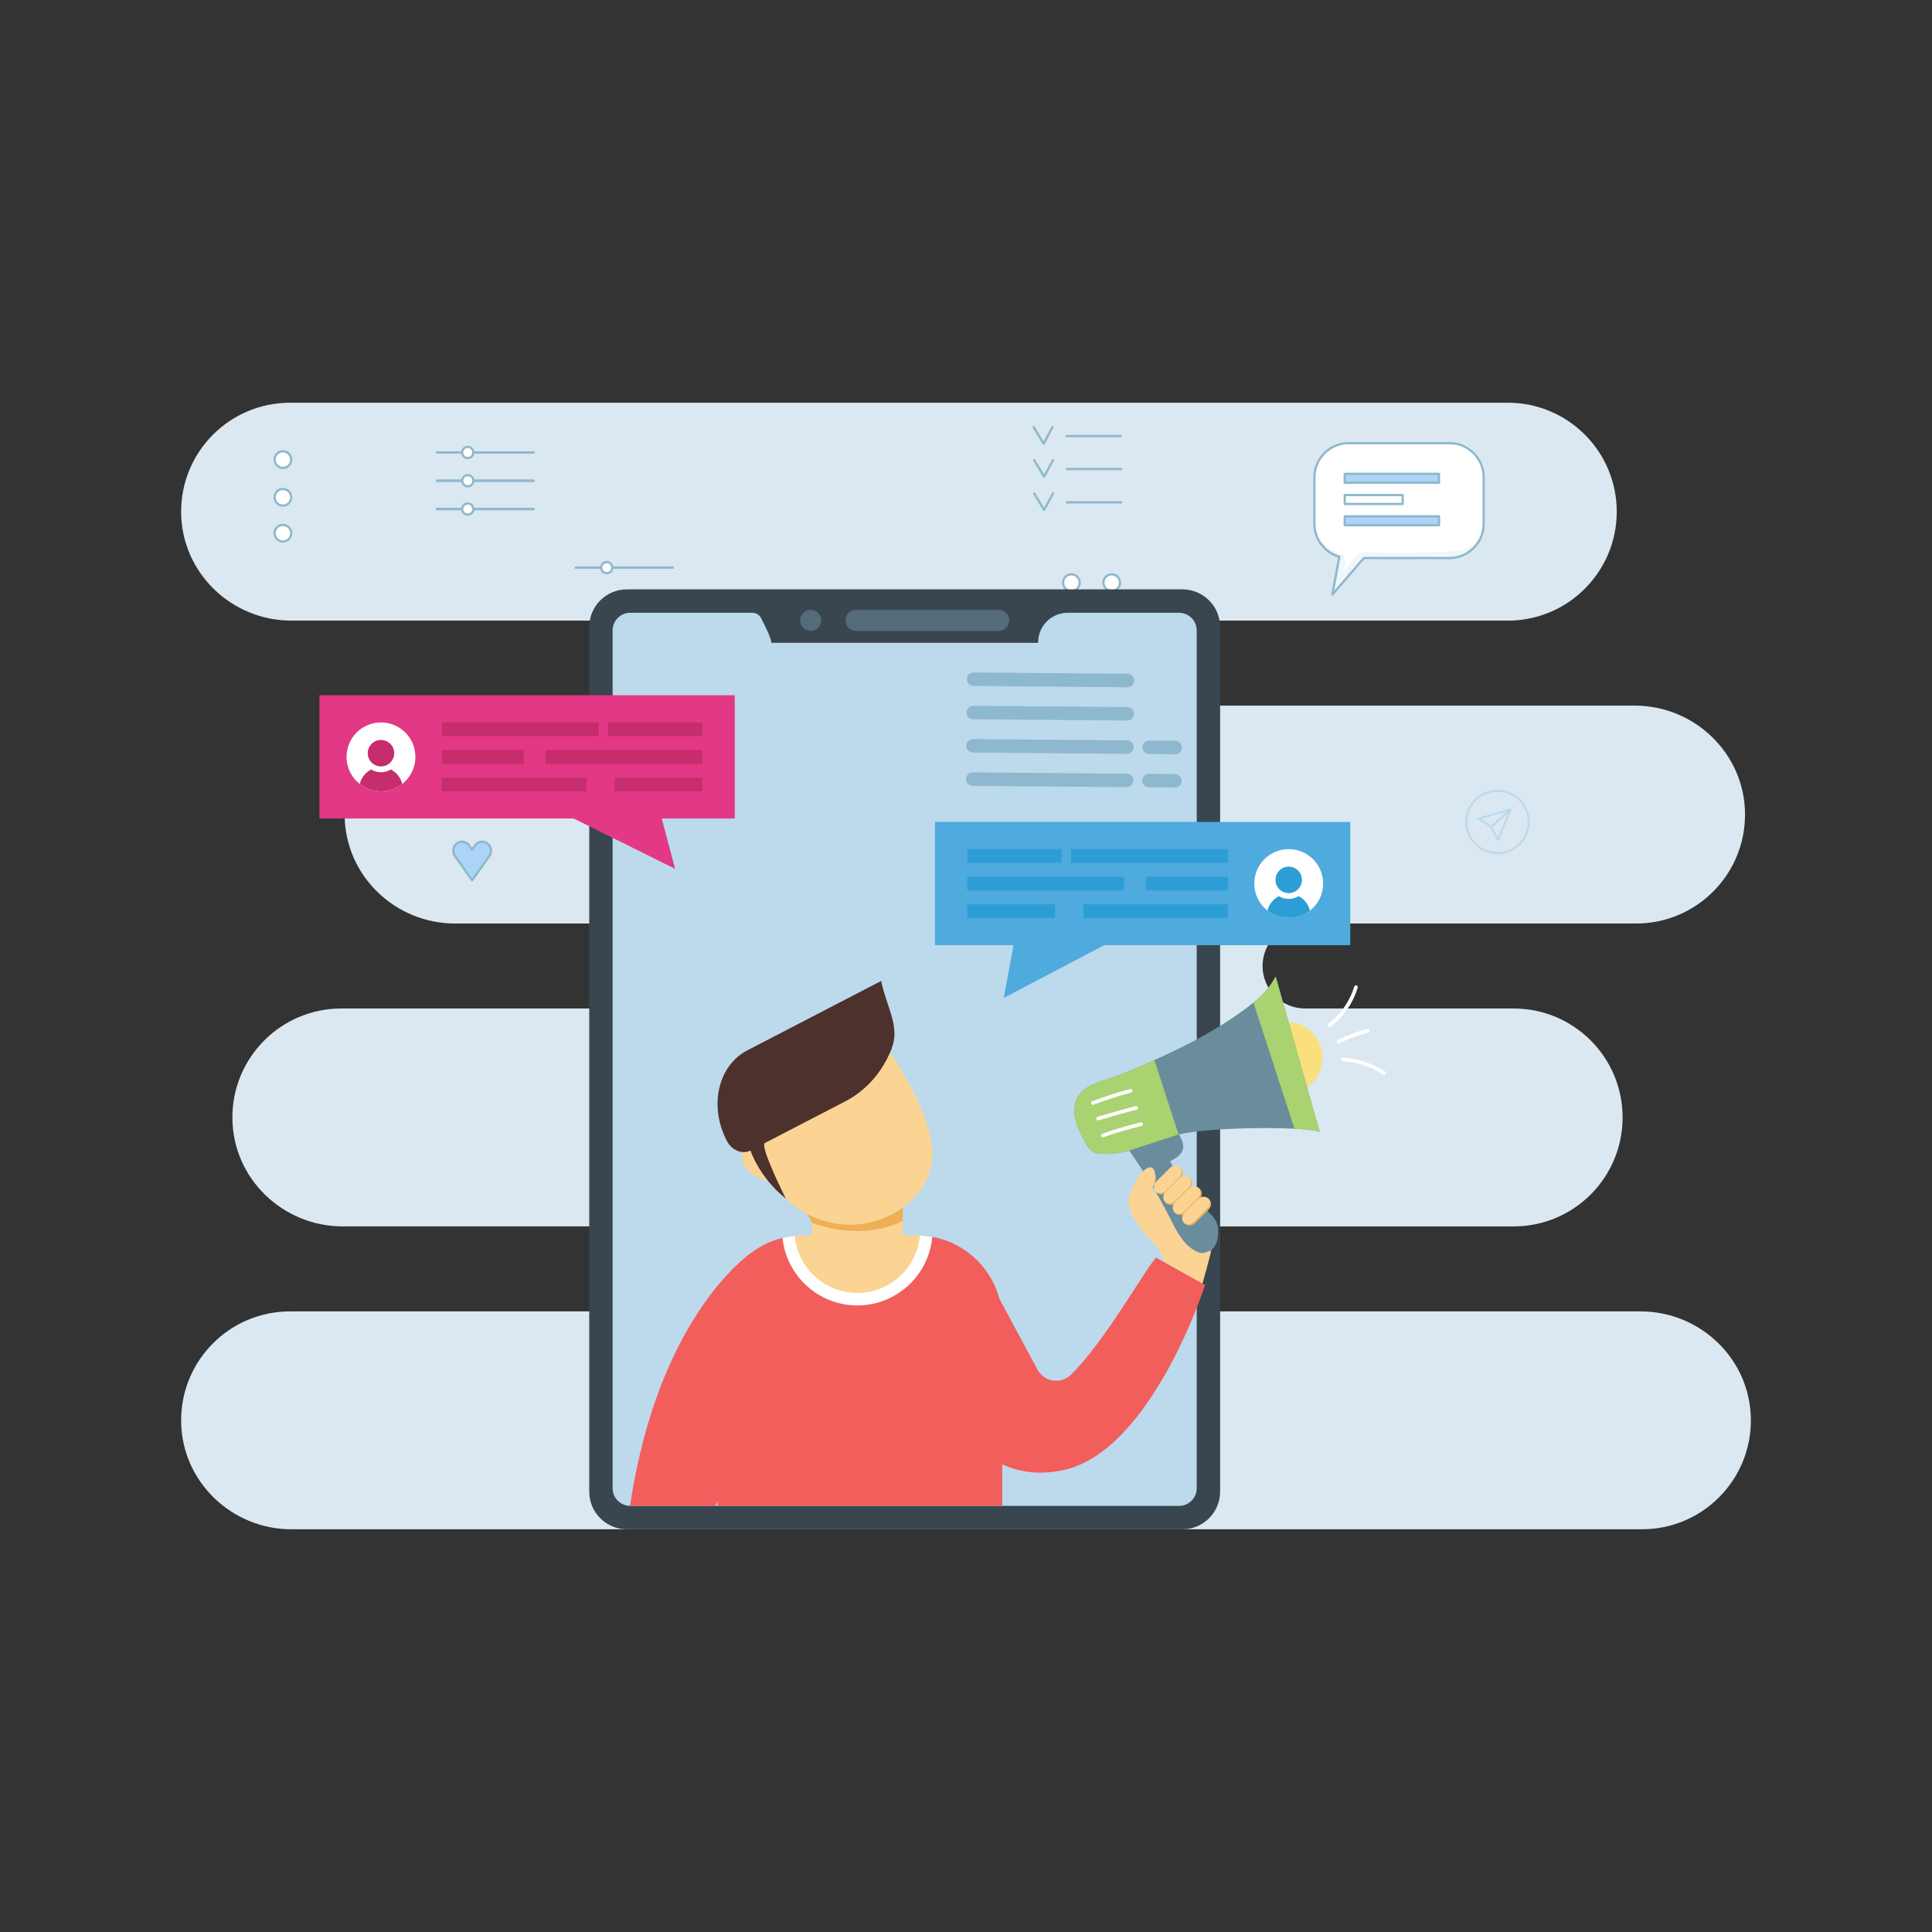 <svg width="188" height="188" viewBox="0 0 188 188" fill="none" xmlns="http://www.w3.org/2000/svg">
<rect x="0" y="0" width="188" height="188" fill="#333333" stroke="none"/>
<g id="chat-marketing 1">
<g id="XMLID_4113_">
<path id="XMLID_4041_" d="M170.375 138.089C170.409 141.065 169.216 143.762 167.271 145.708C165.352 147.627 162.702 148.813 159.774 148.813H28.362C22.532 148.813 17.691 144.162 17.625 138.334C17.593 135.358 18.784 132.66 20.73 130.714C22.649 128.795 25.3 127.609 28.227 127.609H63.487C65.771 127.609 67.622 125.758 67.622 123.474C67.622 122.332 67.159 121.299 66.412 120.55C65.663 119.802 64.629 119.339 63.488 119.339H33.349C27.519 119.339 22.679 114.689 22.614 108.86C22.58 105.884 23.772 103.187 25.718 101.241C27.637 99.322 30.287 98.135 33.214 98.135H66.319C68.603 98.135 70.454 96.284 70.454 94C70.454 92.859 69.992 91.825 69.244 91.076C68.495 90.328 67.461 89.865 66.319 89.865H44.275C38.446 89.865 33.605 85.215 33.538 79.386C33.506 76.41 34.698 73.713 36.644 71.767C38.563 69.848 41.213 68.661 44.141 68.661H62.918C65.201 68.661 67.053 66.81 67.053 64.526C67.053 63.385 66.59 62.351 65.842 61.602C65.093 60.855 64.06 60.392 62.918 60.392H28.361C22.531 60.392 17.691 55.741 17.626 49.912C17.592 46.937 18.784 44.239 20.73 42.293C22.649 40.374 25.299 39.188 28.226 39.188H146.722C152.576 39.188 157.324 43.934 157.324 49.79C157.324 52.717 156.136 55.367 154.218 57.286C152.299 59.206 149.649 60.392 146.722 60.392H100.736C98.453 60.392 96.601 62.243 96.601 64.527C96.601 65.668 97.064 66.702 97.811 67.451C98.56 68.199 99.594 68.662 100.736 68.662H159.068C164.899 68.662 169.74 73.312 169.805 79.142C169.839 82.118 168.646 84.815 166.701 86.761C164.782 88.68 162.132 89.866 159.205 89.866H126.993C124.709 89.866 122.858 91.718 122.858 94.001C122.858 95.143 123.321 96.176 124.068 96.925C124.817 97.673 125.851 98.136 126.993 98.136H147.291C153.145 98.136 157.893 102.882 157.893 108.738C157.893 111.665 156.706 114.316 154.788 116.235C152.869 118.154 150.218 119.34 147.291 119.34H101.306C99.022 119.34 97.171 121.191 97.171 123.475C97.171 124.617 97.634 125.65 98.381 126.399C99.13 127.147 100.164 127.61 101.306 127.61H159.638C165.469 127.609 170.31 132.259 170.375 138.089Z" fill="#DBE8F1"/>
<g id="XMLID_3975_">
<g id="XMLID_4024_">
<g id="XMLID_4036_">
<path id="XMLID_4040_" d="M45.943 85.662L44.267 83.297C43.99 82.905 44.075 82.358 44.458 82.074C44.84 81.79 45.375 81.878 45.652 82.269L45.943 82.679L46.233 82.269C46.511 81.878 47.045 81.791 47.428 82.074C47.81 82.358 47.895 82.905 47.618 83.297L45.943 85.662Z" fill="#ACD4F7"/>
<path id="XMLID_4037_" d="M45.943 85.772C45.907 85.772 45.873 85.754 45.853 85.725L44.177 83.36C43.866 82.921 43.962 82.304 44.392 81.986C44.6 81.831 44.854 81.768 45.108 81.809C45.365 81.85 45.59 81.99 45.742 82.205L45.943 82.488L46.143 82.205C46.295 81.99 46.52 81.85 46.777 81.809C47.031 81.768 47.285 81.831 47.493 81.986C47.923 82.304 48.019 82.921 47.708 83.36L46.032 85.725C46.012 85.754 45.978 85.772 45.943 85.772ZM44.958 82.017C44.803 82.017 44.652 82.067 44.524 82.162C44.19 82.41 44.115 82.891 44.357 83.233L45.943 85.471L47.528 83.233C47.77 82.891 47.696 82.41 47.362 82.162C47.202 82.044 47.006 81.996 46.811 82.027C46.614 82.058 46.441 82.167 46.323 82.333L46.032 82.743C45.991 82.801 45.894 82.801 45.852 82.743L45.562 82.333C45.444 82.167 45.271 82.058 45.074 82.027C45.035 82.021 44.997 82.017 44.958 82.017Z" fill="#8EB8CD"/>
</g>
<g id="XMLID_4031_">
<path id="XMLID_4035_" d="M45.943 78.961L44.677 77.174C44.467 76.879 44.532 76.465 44.821 76.25C45.109 76.036 45.514 76.102 45.723 76.397L45.943 76.707L46.162 76.397C46.372 76.102 46.776 76.036 47.065 76.25C47.353 76.465 47.418 76.879 47.208 77.174L45.943 78.961Z" fill="white"/>
<path id="XMLID_4032_" d="M45.943 79.072C45.907 79.072 45.873 79.054 45.853 79.025L44.587 77.238C44.343 76.894 44.419 76.411 44.755 76.162C44.918 76.041 45.118 75.992 45.316 76.023C45.517 76.055 45.694 76.166 45.813 76.334L45.943 76.517L46.072 76.334C46.191 76.166 46.367 76.055 46.569 76.023C46.768 75.992 46.967 76.041 47.13 76.162C47.467 76.411 47.542 76.894 47.298 77.238L46.032 79.025C46.012 79.054 45.978 79.072 45.943 79.072ZM45.199 76.235C45.087 76.235 44.978 76.27 44.886 76.339C44.645 76.518 44.592 76.864 44.767 77.111L45.943 78.771L47.118 77.111C47.293 76.864 47.24 76.518 46.999 76.339C46.884 76.254 46.743 76.219 46.603 76.241C46.461 76.264 46.337 76.342 46.252 76.462L46.032 76.771C45.991 76.83 45.894 76.83 45.852 76.771L45.633 76.462C45.548 76.342 45.424 76.264 45.282 76.241C45.254 76.237 45.227 76.235 45.199 76.235Z" fill="#8EB8CD"/>
</g>
<g id="XMLID_4026_">
<path id="XMLID_4030_" d="M45.943 78.961L44.677 77.174C44.467 76.879 44.532 76.465 44.821 76.25C45.109 76.036 45.514 76.102 45.723 76.397L45.943 76.707L46.162 76.397C46.372 76.102 46.776 76.036 47.065 76.25C47.353 76.465 47.418 76.879 47.208 77.174L45.943 78.961Z" fill="white"/>
<path id="XMLID_4027_" d="M45.943 79.072C45.907 79.072 45.873 79.054 45.853 79.025L44.587 77.238C44.343 76.894 44.419 76.411 44.755 76.162C44.918 76.041 45.118 75.992 45.316 76.023C45.517 76.055 45.694 76.166 45.813 76.334L45.943 76.517L46.072 76.334C46.191 76.166 46.367 76.055 46.569 76.023C46.768 75.992 46.967 76.041 47.13 76.162C47.467 76.411 47.542 76.894 47.298 77.238L46.032 79.025C46.012 79.054 45.978 79.072 45.943 79.072ZM45.199 76.235C45.087 76.235 44.978 76.27 44.886 76.339C44.645 76.518 44.592 76.864 44.767 77.111L45.943 78.771L47.118 77.111C47.293 76.864 47.24 76.518 46.999 76.339C46.884 76.254 46.743 76.219 46.603 76.241C46.461 76.264 46.337 76.342 46.252 76.462L46.032 76.771C45.991 76.83 45.894 76.83 45.852 76.771L45.633 76.462C45.548 76.342 45.424 76.264 45.282 76.241C45.254 76.237 45.227 76.235 45.199 76.235Z" fill="#8EB8CD"/>
</g>
</g>
<g id="XMLID_4008_">
<g id="XMLID_4019_">
<path id="XMLID_4023_" d="M27.53 49.199C27.977 49.199 28.339 48.837 28.339 48.39C28.339 47.943 27.977 47.581 27.53 47.581C27.083 47.581 26.721 47.943 26.721 48.39C26.721 48.837 27.083 49.199 27.53 49.199Z" fill="white"/>
<path id="XMLID_4020_" d="M27.53 49.309C27.023 49.309 26.611 48.897 26.611 48.39C26.611 47.883 27.023 47.471 27.53 47.471C28.037 47.471 28.449 47.883 28.449 48.39C28.449 48.897 28.037 49.309 27.53 49.309ZM27.53 47.692C27.145 47.692 26.832 48.005 26.832 48.39C26.832 48.775 27.145 49.089 27.53 49.089C27.915 49.089 28.228 48.775 28.228 48.39C28.228 48.005 27.915 47.692 27.53 47.692Z" fill="#8EB8CD"/>
</g>
<g id="XMLID_4014_">
<path id="XMLID_4018_" d="M27.53 52.694C27.977 52.694 28.339 52.332 28.339 51.886C28.339 51.439 27.977 51.077 27.53 51.077C27.083 51.077 26.721 51.439 26.721 51.886C26.721 52.332 27.083 52.694 27.53 52.694Z" fill="white"/>
<path id="XMLID_4015_" d="M27.53 52.805C27.023 52.805 26.611 52.392 26.611 51.886C26.611 51.379 27.023 50.967 27.53 50.967C28.037 50.967 28.449 51.379 28.449 51.886C28.449 52.392 28.037 52.805 27.53 52.805ZM27.53 51.187C27.145 51.187 26.832 51.501 26.832 51.886C26.832 52.271 27.145 52.584 27.53 52.584C27.915 52.584 28.228 52.271 28.228 51.886C28.228 51.501 27.915 51.187 27.53 51.187Z" fill="#8EB8CD"/>
</g>
<g id="XMLID_4009_">
<path id="XMLID_4013_" d="M27.53 45.535C27.977 45.535 28.339 45.173 28.339 44.727C28.339 44.28 27.977 43.918 27.53 43.918C27.083 43.918 26.721 44.28 26.721 44.727C26.721 45.173 27.083 45.535 27.53 45.535Z" fill="white"/>
<path id="XMLID_4010_" d="M27.53 45.646C27.023 45.646 26.611 45.234 26.611 44.727C26.611 44.22 27.023 43.808 27.53 43.808C28.037 43.808 28.449 44.22 28.449 44.727C28.449 45.234 28.037 45.646 27.53 45.646ZM27.53 44.028C27.145 44.028 26.832 44.342 26.832 44.727C26.832 45.112 27.145 45.425 27.53 45.425C27.915 45.425 28.228 45.112 28.228 44.727C28.228 44.342 27.915 44.028 27.53 44.028Z" fill="#8EB8CD"/>
</g>
</g>
<g id="XMLID_3997_">
<g id="XMLID_4005_">
<path id="XMLID_4006_" d="M51.928 44.139H42.515C42.454 44.139 42.405 44.089 42.405 44.028C42.405 43.968 42.454 43.918 42.515 43.918H51.928C51.988 43.918 52.038 43.968 52.038 44.028C52.038 44.089 51.988 44.139 51.928 44.139Z" fill="#8EB8CD"/>
</g>
<g id="XMLID_4003_">
<path id="XMLID_4004_" d="M51.928 44.139H42.515C42.454 44.139 42.405 44.089 42.405 44.028C42.405 43.968 42.454 43.918 42.515 43.918H51.928C51.988 43.918 52.038 43.968 52.038 44.028C52.038 44.089 51.988 44.139 51.928 44.139Z" fill="#8EB8CD"/>
</g>
<g id="XMLID_3998_">
<path id="XMLID_4002_" d="M44.974 44.028C44.974 43.729 45.217 43.486 45.517 43.486C45.816 43.486 46.059 43.729 46.059 44.028C46.059 44.328 45.816 44.571 45.517 44.571C45.217 44.57 44.974 44.328 44.974 44.028Z" fill="white"/>
<path id="XMLID_3999_" d="M45.517 44.681C45.157 44.681 44.864 44.388 44.864 44.028C44.864 43.669 45.157 43.376 45.517 43.376C45.877 43.376 46.169 43.669 46.169 44.028C46.169 44.388 45.877 44.681 45.517 44.681ZM45.517 43.596C45.278 43.596 45.085 43.79 45.085 44.028C45.085 44.266 45.279 44.46 45.517 44.46C45.755 44.46 45.949 44.266 45.949 44.028C45.949 43.79 45.755 43.596 45.517 43.596Z" fill="#8EB8CD"/>
</g>
</g>
<g id="XMLID_3987_">
<g id="XMLID_3995_">
<path id="XMLID_3996_" d="M51.928 46.892H42.515C42.454 46.892 42.405 46.842 42.405 46.781C42.405 46.721 42.454 46.671 42.515 46.671H51.928C51.988 46.671 52.038 46.721 52.038 46.781C52.038 46.842 51.988 46.892 51.928 46.892Z" fill="#8EB8CD"/>
</g>
<g id="XMLID_3993_">
<path id="XMLID_3994_" d="M51.928 46.892H42.515C42.454 46.892 42.405 46.842 42.405 46.781C42.405 46.721 42.454 46.671 42.515 46.671H51.928C51.988 46.671 52.038 46.721 52.038 46.781C52.038 46.842 51.988 46.892 51.928 46.892Z" fill="#8EB8CD"/>
</g>
<g id="XMLID_3988_">
<path id="XMLID_3992_" d="M44.974 46.781C44.974 46.481 45.217 46.239 45.517 46.239C45.816 46.239 46.059 46.481 46.059 46.781C46.059 47.081 45.816 47.323 45.517 47.323C45.217 47.323 44.974 47.081 44.974 46.781Z" fill="white"/>
<path id="XMLID_3989_" d="M45.517 47.434C45.157 47.434 44.864 47.141 44.864 46.781C44.864 46.421 45.157 46.128 45.517 46.128C45.877 46.128 46.169 46.421 46.169 46.781C46.169 47.141 45.877 47.434 45.517 47.434ZM45.517 46.349C45.278 46.349 45.085 46.543 45.085 46.781C45.085 47.019 45.279 47.213 45.517 47.213C45.755 47.213 45.949 47.019 45.949 46.781C45.949 46.543 45.755 46.349 45.517 46.349Z" fill="#8EB8CD"/>
</g>
</g>
<g id="XMLID_3976_">
<g id="XMLID_3985_">
<path id="XMLID_3986_" d="M51.928 49.645H42.515C42.454 49.645 42.405 49.595 42.405 49.534C42.405 49.473 42.454 49.424 42.515 49.424H51.928C51.988 49.424 52.038 49.473 52.038 49.534C52.038 49.595 51.988 49.645 51.928 49.645Z" fill="#8EB8CD"/>
</g>
<g id="XMLID_3983_">
<path id="XMLID_3984_" d="M51.928 49.645H42.515C42.454 49.645 42.405 49.595 42.405 49.534C42.405 49.473 42.454 49.424 42.515 49.424H51.928C51.988 49.424 52.038 49.473 52.038 49.534C52.038 49.595 51.988 49.645 51.928 49.645Z" fill="#8EB8CD"/>
</g>
<g id="XMLID_3977_">
<path id="XMLID_3981_" d="M44.974 49.534C44.974 49.235 45.217 48.992 45.517 48.992C45.816 48.992 46.059 49.234 46.059 49.534C46.059 49.834 45.816 50.077 45.517 50.077C45.217 50.077 44.974 49.834 44.974 49.534Z" fill="white"/>
<path id="XMLID_3978_" d="M45.517 50.187C45.157 50.187 44.864 49.894 44.864 49.534C44.864 49.174 45.157 48.882 45.517 48.882C45.877 48.882 46.169 49.174 46.169 49.534C46.169 49.894 45.877 50.187 45.517 50.187ZM45.517 49.102C45.278 49.102 45.085 49.296 45.085 49.534C45.085 49.773 45.279 49.966 45.517 49.966C45.755 49.966 45.949 49.772 45.949 49.534C45.949 49.296 45.755 49.102 45.517 49.102Z" fill="#8EB8CD"/>
</g>
</g>
</g>
<g id="XMLID_3967_">
<path id="XMLID_3972_" d="M145.721 76.844C143.992 76.844 142.585 78.251 142.585 79.98C142.585 81.709 143.992 83.116 145.721 83.116C147.45 83.116 148.857 81.709 148.857 79.98C148.857 78.251 147.451 76.844 145.721 76.844ZM145.721 82.917C144.102 82.917 142.785 81.599 142.785 79.98C142.785 78.361 144.102 77.044 145.721 77.044C147.34 77.044 148.657 78.361 148.657 79.98C148.657 81.599 147.34 82.917 145.721 82.917Z" fill="#BDD9EC"/>
<path id="XMLID_3968_" d="M146.958 78.668L143.857 79.568C143.819 79.579 143.791 79.611 143.785 79.65C143.78 79.689 143.797 79.727 143.83 79.748L145.048 80.531L145.67 81.791C145.687 81.825 145.722 81.846 145.76 81.846C145.761 81.846 145.762 81.846 145.763 81.846C145.802 81.845 145.837 81.821 145.852 81.784L147.078 78.802C147.093 78.767 147.086 78.726 147.06 78.697C147.035 78.669 146.995 78.658 146.958 78.668ZM146.6 78.981L145.115 80.336L144.124 79.699L146.6 78.981ZM145.752 81.504L145.249 80.485L146.724 79.138L145.752 81.504Z" fill="#BDD9EC"/>
</g>
<g id="XMLID_3936_">
<g id="XMLID_3944_">
<path id="XMLID_3966_" d="M104.256 57.505C104.703 57.505 105.065 57.143 105.065 56.697C105.065 56.25 104.703 55.888 104.256 55.888C103.809 55.888 103.447 56.25 103.447 56.697C103.447 57.143 103.809 57.505 104.256 57.505Z" fill="white"/>
<path id="XMLID_3945_" d="M104.256 57.616C103.749 57.616 103.337 57.204 103.337 56.697C103.337 56.19 103.749 55.778 104.256 55.778C104.763 55.778 105.175 56.19 105.175 56.697C105.175 57.203 104.763 57.616 104.256 57.616ZM104.256 55.998C103.871 55.998 103.558 56.312 103.558 56.697C103.558 57.082 103.871 57.395 104.256 57.395C104.641 57.395 104.955 57.082 104.955 56.697C104.955 56.312 104.641 55.998 104.256 55.998Z" fill="#8EB8CD"/>
</g>
<g id="XMLID_3938_">
<path id="XMLID_3943_" d="M108.178 57.505C108.625 57.505 108.987 57.143 108.987 56.697C108.987 56.25 108.625 55.888 108.178 55.888C107.731 55.888 107.369 56.25 107.369 56.697C107.369 57.143 107.731 57.505 108.178 57.505Z" fill="white"/>
<path id="XMLID_3939_" d="M108.178 57.616C107.671 57.616 107.259 57.204 107.259 56.697C107.259 56.19 107.671 55.778 108.178 55.778C108.684 55.778 109.097 56.19 109.097 56.697C109.097 57.203 108.685 57.616 108.178 57.616ZM108.178 55.998C107.793 55.998 107.479 56.312 107.479 56.697C107.479 57.082 107.793 57.395 108.178 57.395C108.563 57.395 108.876 57.082 108.876 56.697C108.876 56.312 108.563 55.998 108.178 55.998Z" fill="#8EB8CD"/>
</g>
</g>
<g id="XMLID_3923_">
<g id="XMLID_3934_">
<path id="XMLID_3935_" d="M101.552 43.279C101.514 43.279 101.478 43.259 101.458 43.226L100.485 41.62C100.453 41.568 100.47 41.5 100.522 41.468C100.574 41.437 100.642 41.453 100.673 41.505L101.547 42.947L102.32 41.51C102.349 41.457 102.416 41.437 102.47 41.465C102.523 41.495 102.543 41.561 102.515 41.615L101.65 43.221C101.631 43.256 101.595 43.278 101.556 43.279C101.554 43.279 101.553 43.279 101.552 43.279Z" fill="#8EB8CD"/>
</g>
<g id="XMLID_3932_">
<path id="XMLID_3933_" d="M109.057 42.544H103.768C103.708 42.544 103.658 42.494 103.658 42.434C103.658 42.373 103.708 42.323 103.768 42.323H109.057C109.118 42.323 109.167 42.373 109.167 42.434C109.167 42.494 109.118 42.544 109.057 42.544Z" fill="#8EB8CD"/>
</g>
<g id="XMLID_3930_">
<path id="XMLID_3931_" d="M101.604 46.489C101.566 46.489 101.53 46.469 101.51 46.436L100.537 44.83C100.505 44.778 100.521 44.71 100.574 44.678C100.626 44.647 100.694 44.663 100.725 44.715L101.599 46.157L102.372 44.72C102.401 44.667 102.468 44.647 102.522 44.675C102.575 44.704 102.595 44.771 102.566 44.825L101.702 46.431C101.683 46.466 101.647 46.488 101.608 46.489C101.606 46.489 101.605 46.489 101.604 46.489Z" fill="#8EB8CD"/>
</g>
<g id="XMLID_3928_">
<path id="XMLID_3929_" d="M109.109 45.753H103.82C103.76 45.753 103.71 45.704 103.71 45.643C103.71 45.582 103.76 45.533 103.82 45.533H109.109C109.17 45.533 109.219 45.582 109.219 45.643C109.219 45.704 109.17 45.753 109.109 45.753Z" fill="#8EB8CD"/>
</g>
<g id="XMLID_3926_">
<path id="XMLID_3927_" d="M101.604 49.728C101.566 49.728 101.53 49.708 101.51 49.675L100.537 48.069C100.505 48.017 100.521 47.949 100.574 47.918C100.626 47.886 100.694 47.903 100.725 47.955L101.599 49.396L102.372 47.96C102.401 47.906 102.468 47.886 102.522 47.915C102.575 47.944 102.595 48.011 102.566 48.064L101.702 49.67C101.683 49.705 101.647 49.727 101.608 49.728C101.606 49.728 101.605 49.728 101.604 49.728Z" fill="#8EB8CD"/>
</g>
<g id="XMLID_3924_">
<path id="XMLID_3925_" d="M109.109 48.993H103.82C103.76 48.993 103.71 48.944 103.71 48.883C103.71 48.822 103.76 48.773 103.82 48.773H109.109C109.17 48.773 109.219 48.822 109.219 48.883C109.219 48.944 109.17 48.993 109.109 48.993Z" fill="#8EB8CD"/>
</g>
</g>
<g id="XMLID_3913_">
<g id="XMLID_3921_">
<path id="XMLID_3922_" d="M65.451 55.347H56.039C55.978 55.347 55.929 55.298 55.929 55.237C55.929 55.176 55.978 55.127 56.039 55.127H65.451C65.512 55.127 65.561 55.176 65.561 55.237C65.561 55.298 65.512 55.347 65.451 55.347Z" fill="#8EB8CD"/>
</g>
<g id="XMLID_3919_">
<path id="XMLID_3920_" d="M65.451 55.347H56.039C55.978 55.347 55.929 55.298 55.929 55.237C55.929 55.176 55.978 55.127 56.039 55.127H65.451C65.512 55.127 65.561 55.176 65.561 55.237C65.561 55.298 65.512 55.347 65.451 55.347Z" fill="#8EB8CD"/>
</g>
<g id="XMLID_3914_">
<path id="XMLID_3918_" d="M58.498 55.237C58.498 54.937 58.741 54.695 59.04 54.695C59.34 54.695 59.583 54.937 59.583 55.237C59.583 55.536 59.34 55.779 59.04 55.779C58.741 55.779 58.498 55.536 58.498 55.237Z" fill="white"/>
<path id="XMLID_3915_" d="M59.04 55.89C58.68 55.89 58.388 55.597 58.388 55.237C58.388 54.877 58.68 54.584 59.04 54.584C59.4 54.584 59.693 54.877 59.693 55.237C59.693 55.597 59.4 55.89 59.04 55.89ZM59.04 54.805C58.802 54.805 58.608 54.999 58.608 55.237C58.608 55.475 58.802 55.669 59.04 55.669C59.279 55.669 59.472 55.475 59.472 55.237C59.472 54.999 59.279 54.805 59.04 54.805Z" fill="#8EB8CD"/>
</g>
</g>
<g id="XMLID_3765_">
<g id="XMLID_371_">
<path id="XMLID_3941_" d="M118.729 61.017V145.145C118.729 147.17 117.085 148.813 115.061 148.813H61.004C58.977 148.813 57.337 147.17 57.337 145.145V61.017C57.337 58.993 58.977 57.35 61.004 57.35H115.061C117.085 57.35 118.729 58.993 118.729 61.017Z" fill="#39464F"/>
<path id="XMLID_1265_" d="M116.451 61.343V144.818C116.451 145.766 115.682 146.535 114.734 146.535H61.329C60.381 146.535 59.612 145.766 59.612 144.818V61.345C59.612 60.397 60.381 59.628 61.329 59.628H73.212C73.569 59.628 73.896 59.83 74.06 60.146C75.277 62.515 74.995 62.47 75.055 62.533C75.073 62.549 75.08 62.551 75.093 62.551H101.019C100.994 60.941 102.294 59.628 103.895 59.628H114.736C115.682 59.628 116.451 60.397 116.451 61.343Z" fill="#BDD9EC"/>
<path id="XMLID_11874_" d="M78.889 61.395C79.457 61.395 79.918 60.934 79.918 60.366C79.918 59.797 79.457 59.337 78.889 59.337C78.32 59.337 77.859 59.797 77.859 60.366C77.859 60.934 78.32 61.395 78.889 61.395Z" fill="#546B7A"/>
<path id="XMLID_11891_" d="M98.204 60.365C98.204 60.934 97.743 61.396 97.175 61.396H83.31C82.741 61.396 82.279 60.934 82.279 60.365C82.279 59.797 82.741 59.337 83.31 59.337H97.175C97.743 59.337 98.204 59.797 98.204 60.365Z" fill="#546B7A"/>
</g>
<g id="XMLID_3541_">
<g id="XMLID_1308_">
<path id="XMLID_3539_" d="M71.497 67.653H31.085V79.647H71.497V67.653Z" fill="#E23885"/>
<path id="XMLID_3536_" d="M62.66 73.124L55.275 79.374L65.696 84.544L62.66 73.124Z" fill="#E23885"/>
<g id="XMLID_1285_">
<path id="XMLID_1938_" d="M58.254 70.3H42.99V71.63H58.254V70.3Z" fill="#C52D6C"/>
<path id="XMLID_1939_" d="M68.349 70.3H59.174V71.63H68.349V70.3Z" fill="#C52D6C"/>
<path id="XMLID_1936_" d="M50.965 72.985H42.99V74.315H50.965V72.985Z" fill="#C52D6C"/>
<path id="XMLID_1935_" d="M68.349 72.985H53.088V74.315H68.349V72.985Z" fill="#C52D6C"/>
<path id="XMLID_1940_" d="M57.051 75.67H42.99V77H57.051V75.67Z" fill="#C52D6C"/>
<path id="XMLID_1944_" d="M68.349 75.67H59.812V77H68.349V75.67Z" fill="#C52D6C"/>
</g>
<path id="XMLID_1634_" d="M40.422 73.649C40.422 74.719 39.921 75.676 39.137 76.287C39.066 76.341 38.996 76.395 38.922 76.443C38.392 76.797 37.756 77.001 37.071 77.001C36.482 77.001 35.93 76.851 35.448 76.582C35.293 76.494 35.145 76.398 35.007 76.287C34.223 75.673 33.722 74.722 33.722 73.649C33.722 71.8 35.222 70.3 37.071 70.3C38.922 70.3 40.422 71.8 40.422 73.649Z" fill="white"/>
<g id="XMLID_1286_">
<path id="XMLID_609_" d="M37.072 74.579C37.783 74.579 38.36 74.002 38.36 73.291C38.36 72.58 37.783 72.004 37.072 72.004C36.361 72.004 35.785 72.58 35.785 73.291C35.785 74.002 36.361 74.579 37.072 74.579Z" fill="#C52D6C"/>
<path id="XMLID_605_" d="M39.137 76.287C39.067 76.341 38.996 76.395 38.922 76.443C38.393 76.797 37.756 77.001 37.071 77.001C36.482 77.001 35.93 76.851 35.449 76.582C35.293 76.494 35.146 76.398 35.007 76.287C35.151 75.67 35.565 75.155 36.117 74.877C36.397 75.05 36.725 75.146 37.074 75.146C37.422 75.146 37.75 75.05 38.028 74.877C38.58 75.155 38.993 75.67 39.137 76.287Z" fill="#C52D6C"/>
</g>
</g>
<g id="XMLID_1310_">
<path id="XMLID_1943_" d="M131.391 79.98H90.979V91.974H131.391V79.98Z" fill="#4FAADE"/>
<path id="XMLID_1934_" d="M99.808 85.525L107.456 91.974L97.679 97.102L99.808 85.525Z" fill="#4FAADE"/>
<g id="XMLID_1718_">
<path id="XMLID_1933_" d="M119.486 82.627H104.222V83.957H119.486V82.627Z" fill="#2D9ED5"/>
<path id="XMLID_1932_" d="M103.302 82.627H94.127V83.957H103.302V82.627Z" fill="#2D9ED5"/>
<path id="XMLID_1930_" d="M119.486 85.312H111.511V86.642H119.486V85.312Z" fill="#2D9ED5"/>
<path id="XMLID_1921_" d="M109.388 85.312H94.127V86.642H109.388V85.312Z" fill="#2D9ED5"/>
<path id="XMLID_1721_" d="M119.486 87.997H105.425V89.327H119.486V87.997Z" fill="#2D9ED5"/>
<path id="XMLID_1720_" d="M102.665 87.997H94.127V89.327H102.665V87.997Z" fill="#2D9ED5"/>
</g>
<path id="XMLID_1633_" d="M122.054 85.976C122.054 87.046 122.555 88.003 123.339 88.614C123.41 88.668 123.48 88.722 123.554 88.77C124.084 89.124 124.72 89.328 125.405 89.328C125.994 89.328 126.546 89.178 127.028 88.909C127.183 88.821 127.331 88.725 127.469 88.614C128.253 88 128.754 87.049 128.754 85.976C128.754 84.127 127.254 82.627 125.405 82.627C123.554 82.627 122.054 84.127 122.054 85.976Z" fill="white"/>
<g id="XMLID_1316_">
<path id="XMLID_586_" d="M125.404 86.906C126.115 86.906 126.691 86.329 126.691 85.618C126.691 84.907 126.115 84.331 125.404 84.331C124.693 84.331 124.116 84.907 124.116 85.618C124.116 86.329 124.693 86.906 125.404 86.906Z" fill="#2D9ED5"/>
<path id="XMLID_546_" d="M123.339 88.614C123.41 88.668 123.48 88.722 123.554 88.77C124.084 89.124 124.72 89.328 125.405 89.328C125.994 89.328 126.546 89.178 127.028 88.909C127.183 88.821 127.331 88.725 127.469 88.614C127.325 87.997 126.912 87.482 126.359 87.204C126.079 87.377 125.751 87.473 125.403 87.473C125.054 87.473 124.726 87.377 124.449 87.204C123.896 87.482 123.483 87.997 123.339 88.614Z" fill="#2D9ED5"/>
</g>
</g>
</g>
<g id="XMLID_3772_">
<g id="XMLID_3791_">
<path id="XMLID_3824_" d="M117.406 117.652C117.636 118.977 117.785 120.322 117.853 121.677C117.553 121.961 117.136 122.188 116.724 122.406C115.632 122.99 114.917 123.645 113.699 123.657C113.416 122.859 113.022 121.998 112.509 121.217C112.507 121.21 112.502 121.208 112.501 121.205C112.316 120.999 112.13 120.8 111.942 120.61C111.541 120.197 111.167 119.808 110.852 119.318L110.761 119.18C110.293 118.453 109.757 117.627 109.824 116.711C109.868 116.111 110.167 115.568 110.472 115.065L110.513 114.995C110.693 114.693 110.942 114.277 111.184 114.027C111.504 113.69 111.782 113.551 112.012 113.601C112.115 113.625 112.253 113.698 112.325 113.922C112.561 114.644 112.44 114.927 112.224 115.446C112.177 115.557 112.125 115.68 112.069 115.824C112.008 115.985 111.969 116.158 111.958 116.336C112.107 116.116 112.245 115.896 112.353 115.667C112.745 115.456 113.244 115.411 113.614 115.565C113.638 115.523 113.694 115.508 113.739 115.482C114.385 115.888 115.035 116.285 115.695 116.675C116.071 116.895 116.452 117.118 116.834 117.332C117.024 117.438 117.216 117.546 117.406 117.652Z" fill="#FBD494"/>
<g id="XMLID_3805_">
<path id="XMLID_3823_" d="M125.214 106.416C127.137 106.416 128.697 104.857 128.697 102.934C128.697 101.01 127.137 99.451 125.214 99.451C123.291 99.451 121.732 101.01 121.732 102.934C121.732 104.857 123.291 106.416 125.214 106.416Z" fill="#FADF7D"/>
<g id="XMLID_3821_">
<path id="XMLID_3822_" d="M128.434 110.146C127.379 109.63 118.193 109.595 114.731 110.38C114.944 110.812 115.201 111.262 115.126 111.731C115.077 112.037 114.884 112.309 114.649 112.511C114.415 112.716 114.135 112.86 113.863 113.006C114.703 114.616 117.224 117.559 117.876 118.214C118.096 118.435 118.278 118.703 118.396 118.996C118.521 119.309 118.546 119.655 118.534 119.99C118.517 120.429 118.435 120.878 118.21 121.252C117.982 121.627 117.587 121.923 117.149 121.944C116.857 121.959 116.568 121.855 116.306 121.716C115.111 121.074 114.47 119.757 113.854 118.542C112.693 116.252 111.36 114.049 109.872 111.958C108.877 112.266 107.742 112.369 106.641 112.203C106.047 111.978 105.709 111.395 105.437 110.863C105.103 110.211 104.777 109.549 104.627 108.833C104.479 108.12 104.521 107.337 104.895 106.71C105.489 105.717 106.719 105.347 107.817 104.99C109.879 104.311 111.847 103.389 113.811 102.468C116.654 101.139 119.446 99.557 121.911 97.616L121.905 97.596C122.82 96.925 123.59 96.039 124.134 95.024C124.134 95.024 128.423 110.207 128.434 110.146Z" fill="#6A8D9E"/>
</g>
<g id="XMLID_3818_">
<path id="XMLID_3820_" d="M112.33 103.156L114.685 110.391L109.92 111.942C109.885 111.893 109.907 112.007 109.872 111.958C108.877 112.267 107.742 112.37 106.641 112.203C106.047 111.978 105.709 111.396 105.437 110.864C105.103 110.211 104.777 109.549 104.627 108.833C104.479 108.12 104.521 107.338 104.895 106.71C105.489 105.718 106.719 105.348 107.817 104.99C109.359 104.48 110.85 103.835 112.33 103.156Z" fill="#A9D270"/>
<path id="XMLID_3819_" d="M124.135 95.024C123.602 96.016 122.854 96.883 121.965 97.548L125.965 109.835C127.218 109.897 128.141 110.003 128.434 110.146C128.423 110.207 124.135 95.024 124.135 95.024Z" fill="#A9D270"/>
</g>
<g id="XMLID_3816_">
<path id="XMLID_3817_" d="M106.323 107.502C106.26 107.494 106.203 107.452 106.178 107.388C106.143 107.296 106.189 107.194 106.281 107.159C107.489 106.701 108.733 106.301 109.98 105.969C110.075 105.944 110.172 106 110.197 106.095C110.223 106.189 110.166 106.287 110.071 106.312C108.837 106.641 107.604 107.038 106.407 107.491C106.38 107.502 106.351 107.505 106.323 107.502Z" fill="white"/>
</g>
<g id="XMLID_3814_">
<path id="XMLID_3815_" d="M106.829 109.022C106.761 109.014 106.701 108.967 106.68 108.897C106.651 108.803 106.705 108.705 106.799 108.676C108.026 108.305 109.278 107.954 110.52 107.632C110.615 107.608 110.712 107.665 110.737 107.76C110.761 107.855 110.704 107.952 110.609 107.976C109.372 108.297 108.124 108.647 106.901 109.016C106.877 109.023 106.852 109.025 106.829 109.022Z" fill="white"/>
</g>
<g id="XMLID_3812_">
<path id="XMLID_3813_" d="M107.308 110.666C107.244 110.658 107.185 110.615 107.162 110.55C107.129 110.457 107.177 110.355 107.27 110.323C108.489 109.887 109.745 109.516 111.003 109.222C111.098 109.199 111.194 109.259 111.216 109.354C111.239 109.45 111.179 109.546 111.084 109.568C109.839 109.859 108.596 110.226 107.389 110.657C107.362 110.667 107.335 110.669 107.308 110.666Z" fill="white"/>
</g>
<g id="XMLID_3810_">
<path id="XMLID_3811_" d="M129.331 99.935C129.284 99.929 129.239 99.905 129.209 99.864C129.151 99.785 129.168 99.674 129.246 99.616C130.439 98.733 131.337 97.453 131.774 96.01C131.802 95.916 131.901 95.863 131.995 95.892C132.089 95.921 132.142 96.019 132.114 96.113C131.655 97.628 130.712 98.974 129.458 99.901C129.42 99.929 129.374 99.94 129.331 99.935Z" fill="white"/>
</g>
<g id="XMLID_3808_">
<path id="XMLID_3809_" d="M130.253 101.523C130.196 101.516 130.143 101.482 130.115 101.426C130.072 101.338 130.107 101.231 130.195 101.187C131.111 100.733 132.074 100.374 133.058 100.121C133.153 100.097 133.25 100.154 133.275 100.249C133.299 100.344 133.242 100.441 133.147 100.465C132.187 100.713 131.247 101.063 130.353 101.506C130.321 101.522 130.286 101.527 130.253 101.523Z" fill="white"/>
</g>
<g id="XMLID_3806_">
<path id="XMLID_3807_" d="M134.658 104.592C134.632 104.589 134.606 104.58 134.583 104.565C133.412 103.809 132.061 103.36 130.675 103.267C130.578 103.256 130.503 103.175 130.509 103.077C130.516 102.979 130.601 102.905 130.699 102.912C132.144 103.009 133.554 103.477 134.775 104.266C134.858 104.319 134.882 104.429 134.828 104.511C134.79 104.571 134.723 104.6 134.658 104.592Z" fill="white"/>
</g>
</g>
<path id="XMLID_3804_" d="M112.326 113.922C112.561 114.644 112.44 114.927 112.225 115.446C112.177 115.557 112.126 115.68 112.07 115.824L110.514 114.995C110.693 114.693 110.942 114.277 111.184 114.027C111.505 113.69 111.783 113.551 112.012 113.601C112.115 113.625 112.253 113.698 112.326 113.922Z" fill="#FBD494"/>
<g id="XMLID_3801_">
<path id="XMLID_3803_" d="M114.88 113.63L114.882 113.633C115.157 113.91 115.155 114.361 114.875 114.638L113.501 115.997C113.221 116.275 112.771 116.273 112.496 115.995L112.493 115.992C112.218 115.714 112.221 115.264 112.501 114.987L113.874 113.627C114.155 113.35 114.605 113.352 114.88 113.63Z" fill="#FBD494"/>
<path id="XMLID_3802_" d="M114.88 113.63L114.882 113.633C115.157 113.91 115.155 114.361 114.875 114.638L113.501 115.997C113.221 116.275 112.771 116.273 112.496 115.995L112.493 115.992C112.475 115.974 112.46 115.959 112.445 115.938C112.723 116.167 113.135 116.151 113.397 115.892L114.77 114.533C115.032 114.273 115.052 113.861 114.826 113.581C114.847 113.597 114.862 113.612 114.88 113.63Z" fill="#EEAF56"/>
</g>
<g id="XMLID_3798_">
<path id="XMLID_3800_" d="M115.794 114.64L115.797 114.643C116.072 114.921 116.07 115.371 115.789 115.649L114.416 117.008C114.136 117.285 113.685 117.283 113.411 117.005L113.408 117.003C113.133 116.725 113.135 116.275 113.416 115.997L114.789 114.638C115.069 114.36 115.519 114.363 115.794 114.64Z" fill="#FBD494"/>
<path id="XMLID_3799_" d="M115.794 114.64L115.797 114.643C116.072 114.921 116.07 115.371 115.789 115.649L114.416 117.008C114.136 117.285 113.685 117.283 113.411 117.005L113.408 117.003C113.39 116.985 113.375 116.969 113.36 116.949C113.637 117.178 114.049 117.162 114.312 116.902L115.685 115.543C115.947 115.283 115.967 114.872 115.741 114.592C115.761 114.607 115.777 114.622 115.794 114.64Z" fill="#EEAF56"/>
</g>
<g id="XMLID_3795_">
<path id="XMLID_3797_" d="M116.709 115.651L116.711 115.653C116.986 115.931 116.984 116.381 116.704 116.659L115.33 118.018C115.05 118.296 114.6 118.293 114.325 118.015L114.322 118.013C114.047 117.735 114.05 117.285 114.33 117.007L115.703 115.648C115.984 115.371 116.434 115.373 116.709 115.651Z" fill="#FBD494"/>
<path id="XMLID_3796_" d="M116.709 115.651L116.711 115.653C116.986 115.931 116.984 116.381 116.704 116.659L115.33 118.018C115.05 118.296 114.6 118.293 114.325 118.015L114.322 118.013C114.304 117.995 114.289 117.98 114.274 117.959C114.552 118.188 114.964 118.172 115.226 117.913L116.599 116.553C116.861 116.294 116.881 115.882 116.655 115.602C116.676 115.617 116.691 115.633 116.709 115.651Z" fill="#EEAF56"/>
</g>
<g id="XMLID_3792_">
<path id="XMLID_3794_" d="M117.623 116.661L117.626 116.663C117.901 116.941 117.898 117.391 117.618 117.669L116.245 119.028C115.965 119.306 115.514 119.303 115.239 119.026L115.237 119.023C114.962 118.745 114.964 118.295 115.244 118.017L116.618 116.658C116.898 116.381 117.348 116.383 117.623 116.661Z" fill="#FBD494"/>
<path id="XMLID_3793_" d="M117.623 116.661L117.626 116.663C117.901 116.941 117.898 117.391 117.618 117.669L116.245 119.028C115.965 119.306 115.514 119.303 115.239 119.026L115.237 119.023C115.219 119.005 115.204 118.99 115.188 118.969C115.466 119.198 115.878 119.182 116.14 118.923L117.513 117.563C117.776 117.304 117.796 116.892 117.569 116.612C117.59 116.627 117.605 116.643 117.623 116.661Z" fill="#EEAF56"/>
</g>
</g>
<path id="XMLID_3790_" d="M117.853 121.677C117.853 121.925 116.916 125.242 116.916 125.242L114.274 127.714L113.204 128.016C113.204 128.016 112.338 125.054 112.445 124.846C112.552 124.638 114.118 123.021 114.118 123.021L117.853 121.677Z" fill="#FBD494"/>
<path id="XMLID_3761_" d="M97.526 128.518V146.535H69.825V128.518C69.825 125.824 71.11 123.43 73.098 121.914C73.12 121.898 73.134 121.889 73.134 121.889C74.017 121.221 75.037 120.728 76.147 120.459C76.532 120.365 76.931 120.298 77.337 120.26C77.593 120.235 77.851 120.224 78.115 120.224H89.234C89.328 120.224 89.425 120.224 89.519 120.23C89.929 120.242 90.326 120.286 90.716 120.358C92.585 120.695 94.233 121.656 95.442 123.022C96.284 123.97 96.91 125.113 97.246 126.377C97.43 127.059 97.526 127.779 97.526 128.518Z" fill="#F15E5B"/>
<g id="XMLID_3781_">
<path id="XMLID_3783_" d="M90.717 120.358C90.391 124.092 87.24 127.03 83.426 127.03C79.641 127.03 76.522 124.146 76.146 120.459C76.533 120.365 76.931 120.297 77.337 120.26C77.594 120.235 77.85 120.224 78.115 120.224H89.233C89.327 120.224 89.425 120.224 89.519 120.231C89.928 120.242 90.326 120.286 90.717 120.358Z" fill="white"/>
<path id="XMLID_3782_" d="M89.519 120.232C89.252 123.358 86.618 125.818 83.426 125.818C80.242 125.818 77.619 123.372 77.337 120.26C77.594 120.235 77.851 120.224 78.115 120.224H89.234C89.328 120.225 89.425 120.225 89.519 120.232Z" fill="#FBD494"/>
</g>
<path id="XMLID_3621_" d="M87.851 113.09V121.297C87.851 123.742 85.87 125.724 83.424 125.724C80.98 125.724 78.999 123.742 78.999 121.297V113.09C78.999 111.684 79.653 110.433 80.673 109.624C81.429 109.021 82.384 108.662 83.424 108.662C84.648 108.662 85.753 109.156 86.556 109.958C87.353 110.756 87.851 111.864 87.851 113.09Z" fill="#FBD494"/>
<g id="XMLID_1625_">
<g id="XMLID_3778_">
<path id="XMLID_3618_" d="M87.851 116.827V118.813C85.455 119.952 82.296 120.214 78.999 118.983H78.996L77.465 116.027C76.34 113.857 77.187 111.184 79.357 110.059C79.781 109.839 80.225 109.696 80.673 109.624C81.37 109.505 82.077 109.561 82.733 109.77C83.809 110.11 84.76 110.864 85.325 111.953L87.851 116.827Z" fill="#EEAF56"/>
</g>
<path id="XMLID_3777_" d="M90.709 112.848C90.507 115.023 89.023 116.976 86.807 118.156C82.269 120.575 76.619 118.512 74.475 113.838L70.704 105.627L85.034 100.15C85.034 100.15 91.157 108.015 90.709 112.848Z" fill="#FBD494"/>
<path id="XMLID_3776_" d="M77.006 112.427C77.006 112.427 72.307 109.692 72.172 112.3C72.037 114.907 76.476 115.742 78.561 114.619L77.006 112.427Z" fill="#FBD494"/>
<path id="XMLID_3775_" d="M85.741 95.459C86.308 98.117 87.623 99.911 86.739 102.107C85.857 104.303 84.314 106.102 82.244 107.175L74.444 111.218C73.86 111.437 76.468 116.638 76.468 116.638C73.856 114.542 73.025 111.954 73.025 111.954C72.235 112.363 71.204 111.94 70.721 111.006C69.844 109.315 69.632 107.487 69.993 105.894C70.358 104.302 71.296 102.947 72.727 102.205L85.741 95.459Z" fill="#4D312C"/>
</g>
<path id="XMLID_3774_" d="M117.264 125.043C117.264 125.043 112.028 141.351 103.352 143.081C94.671 144.807 91.831 135.671 91.831 135.671L95.442 123.021L100.956 133.275C101.604 134.477 103.218 134.73 104.202 133.782C107.484 130.609 111.481 123.405 112.501 122.381L117.264 125.043Z" fill="#F15E5B"/>
<path id="XMLID_3624_" d="M73.134 121.89L71.453 144.007C71.343 144.081 71.235 144.166 71.132 144.258C70.634 144.693 70.202 145.314 69.825 146.069C69.751 146.219 69.68 146.374 69.608 146.535H61.309C61.426 145.753 61.551 144.995 61.69 144.258C64.714 127.996 72.502 122.327 73.098 121.914C73.121 121.899 73.134 121.89 73.134 121.89Z" fill="#F15E5B"/>
</g>
<g id="XMLID_3760_">
<path id="XMLID_3780_" d="M109.626 76.596L94.65 76.47C94.288 76.466 93.997 76.171 94 75.809C94.003 75.447 94.299 75.156 94.661 75.159L109.637 75.286C109.999 75.289 110.29 75.585 110.287 75.946C110.284 76.308 109.988 76.599 109.626 76.596Z" fill="#8EB8CD"/>
<path id="XMLID_3779_" d="M114.324 76.635L111.794 76.614C111.432 76.611 111.141 76.315 111.144 75.953C111.147 75.592 111.443 75.301 111.805 75.304L114.335 75.325C114.697 75.328 114.988 75.624 114.985 75.986C114.982 76.348 114.686 76.638 114.324 76.635Z" fill="#8EB8CD"/>
<path id="XMLID_3773_" d="M109.708 66.875L94.732 66.749C94.37 66.746 94.079 66.45 94.082 66.088C94.085 65.726 94.381 65.435 94.743 65.439L109.719 65.565C110.081 65.568 110.372 65.864 110.369 66.225C110.366 66.587 110.07 66.878 109.708 66.875Z" fill="#8EB8CD"/>
<path id="XMLID_3771_" d="M109.681 70.115L94.704 69.989C94.342 69.986 94.052 69.69 94.055 69.328C94.058 68.967 94.353 68.676 94.715 68.679L109.692 68.805C110.054 68.808 110.344 69.104 110.341 69.466C110.338 69.827 110.043 70.118 109.681 70.115Z" fill="#8EB8CD"/>
<path id="XMLID_3770_" d="M109.654 73.356L94.677 73.229C94.315 73.226 94.024 72.93 94.027 72.569C94.03 72.207 94.326 71.916 94.688 71.919L109.665 72.045C110.026 72.049 110.317 72.344 110.314 72.706C110.311 73.068 110.015 73.359 109.654 73.356Z" fill="#8EB8CD"/>
<path id="XMLID_3769_" d="M114.351 73.395L111.821 73.374C111.459 73.371 111.168 73.075 111.171 72.713C111.174 72.351 111.47 72.06 111.832 72.064L114.363 72.085C114.724 72.088 115.015 72.384 115.012 72.746C115.009 73.107 114.713 73.398 114.351 73.395Z" fill="#8EB8CD"/>
</g>
</g>
<g id="XMLID_3889_">
<g id="XMLID_3895_">
<g id="XMLID_3912_">
<g id="XMLID_4079_">
<path id="XMLID_4083_" d="M141.049 43.123H131.23C129.394 43.123 127.905 44.612 127.905 46.449V50.974C127.905 52.498 128.931 53.782 130.329 54.175L129.65 57.855L132.715 54.299H141.049C142.886 54.299 144.375 52.81 144.375 50.974V46.449C144.375 44.612 142.886 43.123 141.049 43.123Z" fill="white"/>
<path id="XMLID_4080_" d="M129.65 57.965C129.634 57.965 129.618 57.961 129.602 57.954C129.557 57.932 129.532 57.883 129.541 57.835L130.202 54.252C128.78 53.807 127.795 52.473 127.795 50.974V46.449C127.795 44.555 129.336 43.013 131.23 43.013H141.049C142.944 43.013 144.485 44.555 144.485 46.449V50.974C144.485 52.869 142.944 54.41 141.049 54.41H132.766L129.733 57.927C129.712 57.951 129.681 57.965 129.65 57.965ZM131.23 43.234C129.458 43.234 128.015 44.676 128.015 46.449V50.974C128.015 52.408 128.979 53.681 130.359 54.069C130.414 54.084 130.448 54.139 130.438 54.195L129.832 57.474L132.632 54.227C132.653 54.203 132.683 54.189 132.715 54.189H141.05C142.822 54.189 144.265 52.747 144.265 50.974V46.448C144.265 44.676 142.822 43.233 141.05 43.233H131.23V43.234Z" fill="#8EB8CD"/>
</g>
</g>
<g id="XMLID_3906_">
<path id="XMLID_3911_" d="M140.028 46.105H130.855V46.972H140.028V46.105Z" fill="#ACD4F7"/>
<g id="XMLID_3907_">
<path id="XMLID_3908_" d="M140.028 47.083H130.855C130.794 47.083 130.744 47.034 130.744 46.973V46.105C130.744 46.044 130.794 45.995 130.855 45.995H140.028C140.089 45.995 140.138 46.044 140.138 46.105V46.973C140.138 47.033 140.089 47.083 140.028 47.083ZM130.965 46.862H139.918V46.215H130.965V46.862Z" fill="#8EB8CD"/>
</g>
</g>
<g id="XMLID_3901_">
<path id="XMLID_3905_" d="M136.491 48.174H130.855V49.041H136.491V48.174Z" fill="white"/>
<path id="XMLID_3902_" d="M136.491 49.152H130.854C130.793 49.152 130.744 49.103 130.744 49.042V48.174C130.744 48.113 130.793 48.064 130.854 48.064H136.491C136.551 48.064 136.601 48.113 136.601 48.174V49.042C136.601 49.102 136.552 49.152 136.491 49.152ZM130.965 48.931H136.38V48.284H130.965V48.931Z" fill="#8EB8CD"/>
</g>
<g id="XMLID_3896_">
<path id="XMLID_3900_" d="M140.028 50.243H130.855V51.111H140.028V50.243Z" fill="#ACD4F7"/>
<path id="XMLID_3897_" d="M140.028 51.221H130.855C130.794 51.221 130.744 51.172 130.744 51.111V50.243C130.744 50.182 130.794 50.133 130.855 50.133H140.028C140.089 50.133 140.138 50.182 140.138 50.243V51.111C140.138 51.172 140.089 51.221 140.028 51.221ZM130.965 51.001H139.918V50.353H130.965V51.001Z" fill="#8EB8CD"/>
</g>
</g>
<g id="XMLID_3892_" opacity="0.129">
<path id="XMLID_3893_" d="M143.677 52.739C143.603 52.812 142.806 53.369 142.705 53.373C142.115 53.597 141.848 53.623 141.281 53.651C140.844 53.669 140.407 53.691 139.969 53.694C139.228 53.686 138.489 53.738 137.749 53.769C137.035 53.8 136.321 53.79 135.607 53.805C134.758 53.833 133.914 53.697 133.065 53.712C132.469 53.705 132.123 53.881 131.633 54.464C131.359 54.806 131.043 55.245 130.743 55.665C130.799 55.43 130.84 55.193 130.859 54.95C130.87 54.786 130.895 54.617 130.869 54.453C130.873 54.478 130.876 54.503 130.879 54.528C130.871 54.349 130.846 54.154 130.712 54.023C130.604 53.922 130.463 53.892 130.321 53.864C129.969 53.663 129.607 53.478 129.271 53.25C128.95 53.028 128.601 52.766 128.25 52.475C128.288 52.546 128.326 52.617 128.366 52.688C128.66 53.124 129.015 53.511 129.419 53.848C129.44 53.843 129.462 53.843 129.483 53.849C129.653 53.898 129.819 53.966 129.975 54.051C130.05 54.092 130.126 54.135 130.196 54.184C130.275 54.239 130.385 54.304 130.408 54.404C130.427 54.483 130.381 54.553 130.314 54.574C130.311 54.616 130.307 54.669 130.303 54.741C130.292 55.005 130.134 55.684 129.956 56.157C129.867 56.41 129.779 56.663 129.697 56.918C129.665 57.022 129.618 57.128 129.634 57.238C129.643 57.369 129.763 57.49 129.892 57.501C130.136 57.54 130.265 57.285 130.389 57.119C130.388 57.12 130.387 57.121 130.387 57.122C130.391 57.116 130.395 57.111 130.399 57.105C130.534 56.926 130.666 56.745 130.796 56.562C131.15 56.055 131.353 55.791 131.662 55.395C131.957 54.998 132.014 54.883 132.379 54.526C132.567 54.376 132.52 54.39 132.7 54.327C132.727 54.318 132.774 54.31 132.809 54.304C133.494 54.253 134.184 54.322 134.869 54.359C135.618 54.376 136.376 54.343 137.127 54.332C137.874 54.323 138.62 54.27 139.367 54.264C139.915 54.264 140.463 54.253 141.01 54.223C141.663 54.212 142.329 54.118 142.92 53.834C143.188 53.524 143.486 53.241 143.797 52.972C143.937 52.714 144.085 52.46 144.24 52.21C144.06 52.395 143.875 52.574 143.677 52.739Z" fill="#8EB8CD"/>
</g>
</g>
</g>
</g>
</svg>
